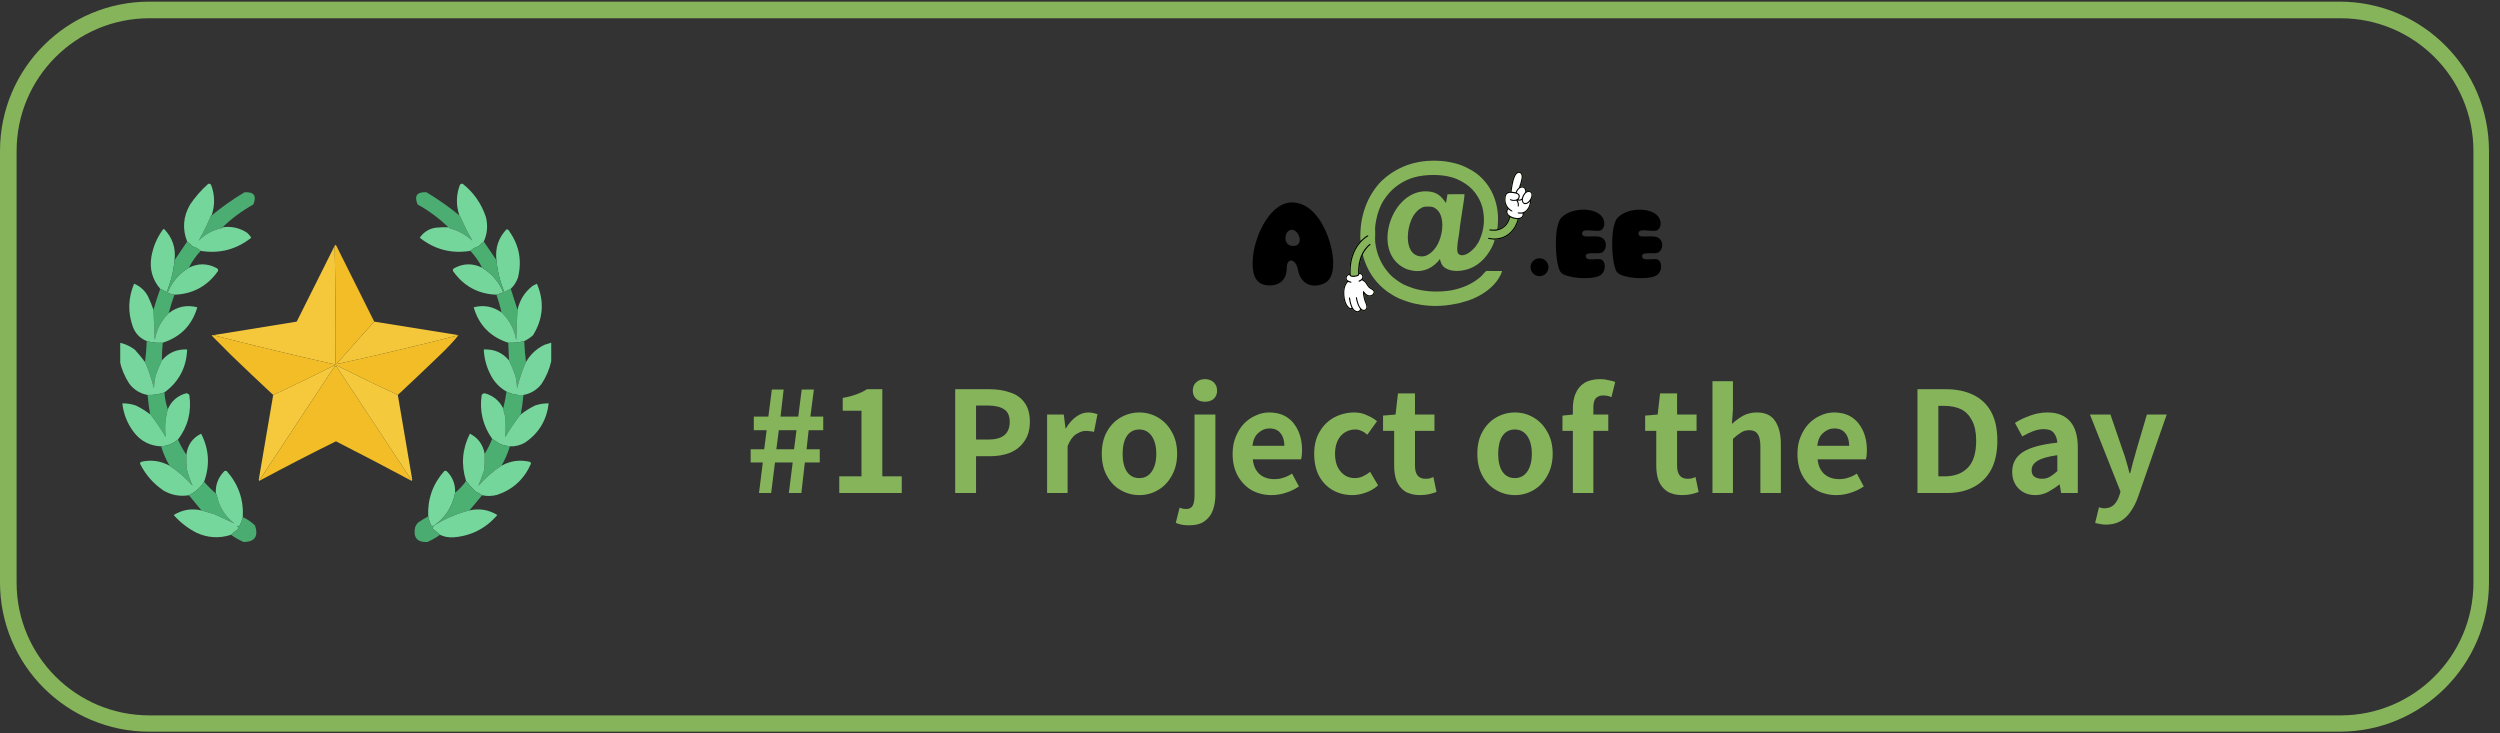 <svg xmlns="http://www.w3.org/2000/svg" xmlns:xlink="http://www.w3.org/1999/xlink" width="150" zoomAndPan="magnify" viewBox="0 0 112.5 33" height="44" preserveAspectRatio="xMidYMid meet" version="1.0"><rect x="0" y="0" width="112.5" height="33" fill="#333333" stroke="none"/><defs><g/><clipPath id="3e88b94545"><path d="M 0 0.074 L 112.004 0.074 L 112.004 32.926 L 0 32.926 Z M 0 0.074 " clip-rule="nonzero"/></clipPath><clipPath id="50d9ff2ecc"><path d="M 6.719 0.074 L 105.281 0.074 C 108.992 0.074 112.004 3.082 112.004 6.793 L 112.004 26.207 C 112.004 29.918 108.992 32.926 105.281 32.926 L 6.719 32.926 C 3.008 32.926 0 29.918 0 26.207 L 0 6.793 C 0 3.082 3.008 0.074 6.719 0.074 Z M 6.719 0.074 " clip-rule="nonzero"/></clipPath><clipPath id="585cca87b8"><path d="M 4.375 1 L 13 1 L 13 8.902 L 4.375 8.902 Z M 4.375 1 " clip-rule="nonzero"/></clipPath><clipPath id="243099e171"><path d="M 4.375 4 L 6 4 L 6 8.902 L 4.375 8.902 Z M 4.375 4 " clip-rule="nonzero"/></clipPath><clipPath id="90021ee296"><path d="M 4.375 6 L 6 6 L 6 8.902 L 4.375 8.902 Z M 4.375 6 " clip-rule="nonzero"/></clipPath><clipPath id="a6bb1c0768"><path d="M 0.152 0.047 L 5 0.047 L 5 10.082 L 0.152 10.082 Z M 0.152 0.047 " clip-rule="nonzero"/></clipPath><clipPath id="59b8bdb06a"><path d="M 0.152 3 L 4.453 3 L 4.453 8 L 0.152 8 Z M 0.152 3 " clip-rule="nonzero"/></clipPath><clipPath id="96ffd9d143"><rect x="0" width="5" y="0" height="11"/></clipPath><clipPath id="44ffbc03ce"><path d="M 12 1 L 19.027 1 L 19.027 9 L 12 9 Z M 12 1 " clip-rule="nonzero"/></clipPath><clipPath id="310d5347bf"><path d="M 0.574 4 L 2 4 L 2 6 L 0.574 6 Z M 0.574 4 " clip-rule="nonzero"/></clipPath><clipPath id="203e4aecc7"><rect x="0" width="8" y="0" height="8"/></clipPath><clipPath id="fca693e2da"><rect x="0" width="20" y="0" height="11"/></clipPath><clipPath id="48fba8cdf1"><path d="M 5.41 12 L 9 12 L 9 16 L 5.41 16 Z M 5.41 12 " clip-rule="nonzero"/></clipPath><clipPath id="bd085ba659"><path d="M 21 12 L 24.824 12 L 24.824 16 L 21 16 Z M 21 12 " clip-rule="nonzero"/></clipPath><clipPath id="21070478b0"><path d="M 5.41 15 L 9 15 L 9 18 L 5.41 18 Z M 5.41 15 " clip-rule="nonzero"/></clipPath><clipPath id="02db73186b"><path d="M 21 15 L 24.824 15 L 24.824 18 L 21 18 Z M 21 15 " clip-rule="nonzero"/></clipPath><clipPath id="2e29d68925"><path d="M 5.41 17 L 9 17 L 9 21 L 5.41 21 Z M 5.41 17 " clip-rule="nonzero"/></clipPath><clipPath id="3c6b3b68e8"><path d="M 21 17 L 24.824 17 L 24.824 21 L 21 21 Z M 21 17 " clip-rule="nonzero"/></clipPath><clipPath id="d5d405dae4"><path d="M 0.453 2 L 5 2 L 5 8 L 0.453 8 Z M 0.453 2 " clip-rule="nonzero"/></clipPath><clipPath id="98061d1fd7"><rect x="0" width="66" y="0" height="10"/></clipPath></defs><g clip-path="url(#3e88b94545)"><g clip-path="url(#50d9ff2ecc)"><path stroke-linecap="butt" transform="matrix(0.747, 0, 0, 0.747, 0, 0.073)" fill="none" stroke-linejoin="miter" d="M 8.998 0.002 L 140.999 0.002 C 145.969 0.002 150.002 4.03 150.002 9 L 150.002 35 C 150.002 39.97 145.969 43.998 140.999 43.998 L 8.998 43.998 C 4.028 43.998 -0 39.97 -0 35 L -0 9 C -0 4.03 4.028 0.002 8.998 0.002 Z M 8.998 0.002 " stroke="#86b45b" stroke-width="2" stroke-opacity="1" stroke-miterlimit="4"/></g></g><g transform="matrix(1, 0, 0, 1, 56, 6)"><g clip-path="url(#fca693e2da)"><g clip-path="url(#585cca87b8)"><path fill="#86b45b" d="M 5.223 4.836 C 5.211 4.773 5.211 4.637 5.215 4.57 C 5.227 3.672 5.527 2.812 6.156 2.156 C 6.184 2.125 6.227 2.094 6.258 2.066 C 6.555 1.797 6.91 1.586 7.285 1.445 C 8.059 1.156 9 1.16 9.773 1.441 C 9.824 1.465 9.887 1.488 9.938 1.512 L 9.941 1.512 C 10.059 1.578 10.172 1.629 10.285 1.699 C 11.09 2.207 11.477 3.141 11.402 4.07 C 11.398 4.148 11.398 4.227 11.375 4.301 L 11.371 4.32 C 11.578 4.266 11.703 4.188 11.816 4 C 11.859 3.922 11.895 3.836 11.914 3.746 C 11.801 3.66 11.711 3.539 11.828 3.398 C 11.832 3.395 11.84 3.387 11.844 3.383 C 11.82 3.348 11.773 3.293 11.758 3.258 C 11.707 3.148 11.684 3.016 11.703 2.895 C 11.73 2.711 11.777 2.633 11.969 2.625 C 11.988 2.492 12.02 2.355 12.035 2.223 C 12.051 2.109 12.074 2.047 12.121 1.941 C 12.168 1.828 12.23 1.715 12.375 1.734 C 12.547 1.758 12.539 1.957 12.512 2.082 C 12.488 2.18 12.453 2.312 12.418 2.406 C 12.582 2.371 12.684 2.445 12.684 2.613 C 12.914 2.531 13.02 2.711 12.938 2.91 C 12.93 2.934 12.914 2.965 12.91 2.992 C 12.898 3.137 12.879 3.23 12.812 3.363 C 12.785 3.414 12.746 3.465 12.703 3.504 C 12.68 3.523 12.574 3.598 12.574 3.602 C 12.574 3.719 12.547 3.805 12.395 3.852 C 12.375 3.855 12.359 3.859 12.344 3.863 C 12.285 4.152 12.082 4.461 11.836 4.617 C 11.633 4.746 11.488 4.77 11.258 4.785 C 11.25 4.824 11.242 4.855 11.23 4.895 C 11.223 4.91 11.203 4.957 11.203 4.969 C 11.188 5 11.148 5.082 11.137 5.117 C 10.875 5.637 10.457 6.043 9.871 6.16 C 9.602 6.215 9.266 6.211 9.031 6.055 C 8.887 5.961 8.828 5.816 8.797 5.656 C 8.504 6.047 8.074 6.266 7.578 6.18 C 7.465 6.16 7.336 6.129 7.234 6.082 C 5.66 5.34 6.629 2.438 8.297 2.617 C 8.688 2.656 8.855 2.832 9.07 3.137 C 9.09 3 9.117 2.871 9.137 2.742 C 9.32 2.734 9.512 2.746 9.699 2.738 C 9.766 2.738 9.836 2.734 9.898 2.738 C 9.922 2.762 9.82 3.367 9.809 3.445 L 9.703 4.148 C 9.688 4.27 9.676 4.395 9.66 4.516 C 9.629 4.723 9.539 5.156 9.59 5.348 C 9.602 5.398 9.633 5.434 9.676 5.457 C 9.746 5.5 9.832 5.488 9.906 5.469 C 10.066 5.422 10.188 5.316 10.301 5.203 C 10.332 5.168 10.371 5.137 10.398 5.102 C 10.422 5.07 10.438 5.035 10.461 5.004 C 10.484 4.969 10.512 4.934 10.535 4.895 C 10.559 4.852 10.578 4.809 10.594 4.766 C 10.773 4.355 10.824 3.898 10.734 3.461 C 10.727 3.414 10.719 3.363 10.703 3.316 C 10.562 2.828 10.25 2.426 9.801 2.18 C 9.66 2.098 9.504 2.031 9.348 1.984 C 8.844 1.832 8.133 1.84 7.625 1.984 C 7.215 2.105 6.844 2.332 6.547 2.645 C 6.516 2.684 6.414 2.797 6.395 2.832 C 6.379 2.848 6.367 2.859 6.359 2.879 C 6.082 3.23 5.93 3.758 5.883 4.199 C 5.875 4.254 5.879 4.328 5.883 4.387 C 5.891 4.559 5.867 4.754 5.887 4.922 C 5.949 5.414 6.145 5.891 6.473 6.262 C 6.516 6.312 6.574 6.383 6.625 6.422 C 6.664 6.465 6.688 6.484 6.734 6.516 C 6.848 6.609 6.969 6.695 7.098 6.766 C 7.16 6.801 7.23 6.832 7.297 6.859 C 7.328 6.875 7.359 6.883 7.387 6.895 C 7.449 6.918 7.512 6.945 7.574 6.965 C 8.039 7.113 8.566 7.148 9.055 7.098 C 9.164 7.086 9.277 7.074 9.383 7.051 C 9.445 7.039 9.508 7.02 9.57 7.004 C 9.973 6.895 10.348 6.711 10.656 6.43 C 10.688 6.398 10.855 6.203 10.875 6.199 C 10.91 6.184 11.023 6.195 11.07 6.195 L 11.41 6.195 C 11.469 6.195 11.539 6.199 11.594 6.195 C 11.574 6.258 11.555 6.312 11.527 6.371 C 11.312 6.812 10.91 7.133 10.48 7.352 C 10.355 7.418 10.172 7.496 10.039 7.535 C 9.969 7.559 9.898 7.574 9.832 7.594 C 9.652 7.652 9.562 7.664 9.383 7.695 C 8.918 7.781 8.449 7.789 7.984 7.723 C 7.934 7.715 7.883 7.703 7.836 7.695 C 7.758 7.68 7.676 7.668 7.598 7.648 C 7.367 7.59 7.137 7.508 6.914 7.41 C 6.777 7.348 6.66 7.273 6.535 7.191 C 6.531 7.191 6.531 7.191 6.527 7.191 C 6.496 7.168 6.453 7.137 6.422 7.117 C 5.969 6.785 5.633 6.336 5.434 5.812 C 5.402 5.73 5.336 5.539 5.332 5.453 C 5.297 5.504 5.281 5.566 5.262 5.625 C 5.184 5.852 5.172 6.035 5.164 6.273 C 5.324 6.312 5.414 6.414 5.316 6.574 C 5.426 6.629 5.484 6.676 5.539 6.789 C 5.559 6.828 5.582 6.859 5.609 6.891 C 5.684 6.98 5.836 6.992 5.859 7.117 C 5.867 7.16 5.859 7.207 5.832 7.246 C 5.797 7.293 5.734 7.328 5.68 7.336 C 5.547 7.355 5.477 7.281 5.383 7.215 C 5.395 7.285 5.398 7.344 5.418 7.426 C 5.457 7.598 5.66 7.871 5.422 7.984 C 5.367 8.012 5.301 7.977 5.254 7.957 C 5.23 7.965 5.207 8.012 5.188 8.023 C 5.039 8.105 4.941 8.016 4.859 7.91 C 4.852 7.914 4.84 7.914 4.828 7.914 C 4.57 7.945 4.461 7.496 4.449 7.301 C 4.434 7.059 4.461 6.848 4.617 6.656 C 4.48 6.508 4.562 6.375 4.723 6.309 C 4.73 6.227 4.723 6.137 4.73 6.051 C 4.758 5.641 4.887 5.242 5.148 4.926 C 5.172 4.895 5.199 4.871 5.219 4.84 Z M 8.176 3.297 C 8.109 3.293 8.008 3.324 7.953 3.363 C 7.934 3.371 7.887 3.402 7.867 3.414 C 7.84 3.434 7.82 3.449 7.797 3.473 C 7.781 3.496 7.77 3.508 7.746 3.527 C 7.297 3.945 7.074 5.488 7.953 5.539 C 8.309 5.559 8.617 5.195 8.746 4.887 C 8.848 4.652 8.902 4.398 8.906 4.141 C 8.906 3.906 8.855 3.621 8.684 3.453 C 8.508 3.281 8.391 3.297 8.176 3.297 Z M 8.176 3.297 " fill-opacity="1" fill-rule="nonzero"/></g><g clip-path="url(#243099e171)"><path fill="#000000" d="M 5.223 4.836 C 5.273 4.816 5.48 4.574 5.566 4.594 C 5.578 4.605 5.574 4.598 5.574 4.613 C 5.57 4.621 5.566 4.633 5.555 4.637 C 5.426 4.715 5.316 4.812 5.215 4.926 C 4.902 5.289 4.77 5.773 4.777 6.246 C 4.781 6.293 4.773 6.34 4.785 6.387 C 4.789 6.391 4.797 6.398 4.805 6.398 C 4.898 6.422 5.039 6.41 5.117 6.355 C 5.098 5.91 5.188 5.441 5.5 5.105 C 5.527 5.074 5.617 4.977 5.656 4.977 C 5.672 4.984 5.668 4.98 5.676 5 C 5.672 5.023 5.602 5.07 5.578 5.094 C 5.512 5.164 5.348 5.363 5.332 5.453 C 5.297 5.504 5.281 5.566 5.262 5.625 C 5.184 5.852 5.172 6.035 5.164 6.273 C 5.324 6.312 5.414 6.414 5.316 6.574 C 5.426 6.629 5.484 6.676 5.539 6.789 C 5.559 6.828 5.582 6.859 5.609 6.891 C 5.684 6.98 5.836 6.992 5.859 7.117 C 5.867 7.16 5.859 7.207 5.832 7.246 C 5.797 7.293 5.734 7.328 5.68 7.336 C 5.547 7.355 5.477 7.281 5.383 7.215 C 5.395 7.285 5.398 7.344 5.418 7.426 C 5.457 7.598 5.66 7.871 5.422 7.984 C 5.367 8.012 5.301 7.977 5.254 7.957 C 5.23 7.965 5.207 8.012 5.188 8.023 C 5.039 8.105 4.941 8.016 4.859 7.91 C 4.852 7.914 4.84 7.914 4.828 7.914 C 4.57 7.945 4.461 7.496 4.449 7.301 C 4.434 7.059 4.461 6.848 4.617 6.656 C 4.48 6.508 4.562 6.375 4.723 6.309 C 4.73 6.227 4.723 6.137 4.73 6.051 C 4.758 5.641 4.887 5.242 5.148 4.926 C 5.172 4.895 5.199 4.871 5.219 4.84 Z M 5.223 4.836 " fill-opacity="1" fill-rule="nonzero"/></g><g clip-path="url(#90021ee296)"><path fill="#fefefe" d="M 5.168 6.32 C 5.336 6.352 5.352 6.527 5.207 6.598 C 5.18 6.613 5.129 6.629 5.133 6.66 C 5.168 6.707 5.25 6.633 5.285 6.609 C 5.488 6.715 5.453 6.789 5.59 6.941 C 5.664 7.023 5.926 7.07 5.762 7.246 C 5.727 7.285 5.664 7.293 5.617 7.289 C 5.504 7.281 5.43 7.188 5.367 7.102 C 5.363 7.098 5.355 7.098 5.348 7.098 C 5.297 7.145 5.379 7.473 5.406 7.547 C 5.441 7.645 5.516 7.766 5.477 7.871 C 5.453 7.934 5.379 7.965 5.32 7.934 C 5.199 7.871 5.148 7.719 5.109 7.598 C 5.086 7.527 5.078 7.457 5.059 7.387 C 5.055 7.371 5.043 7.367 5.035 7.363 C 4.977 7.398 5.094 7.707 5.121 7.766 C 5.152 7.824 5.176 7.859 5.207 7.914 C 5.176 7.977 5.125 8.023 5.047 8 C 4.867 7.945 4.809 7.703 4.773 7.543 C 4.766 7.504 4.762 7.391 4.727 7.379 C 4.688 7.402 4.711 7.48 4.719 7.512 C 4.734 7.625 4.773 7.734 4.816 7.84 C 4.82 7.855 4.82 7.855 4.816 7.867 C 4.773 7.875 4.73 7.855 4.703 7.828 C 4.566 7.703 4.508 7.465 4.496 7.293 C 4.48 7.066 4.508 6.859 4.66 6.684 C 4.695 6.699 4.805 6.75 4.824 6.691 C 4.812 6.668 4.621 6.648 4.602 6.551 C 4.582 6.461 4.648 6.383 4.723 6.363 C 4.738 6.371 4.727 6.406 4.75 6.422 C 4.848 6.492 5.059 6.461 5.152 6.391 C 5.172 6.375 5.168 6.344 5.168 6.32 Z M 5.168 6.32 " fill-opacity="1" fill-rule="nonzero"/></g><path fill="#000000" d="M 11.969 2.625 C 11.988 2.492 12.02 2.355 12.035 2.223 C 12.051 2.109 12.074 2.047 12.121 1.941 C 12.168 1.828 12.23 1.715 12.375 1.734 C 12.547 1.758 12.539 1.957 12.512 2.082 C 12.488 2.18 12.453 2.312 12.418 2.406 C 12.582 2.371 12.684 2.445 12.684 2.613 C 12.914 2.531 13.02 2.711 12.938 2.91 C 12.93 2.934 12.914 2.965 12.91 2.992 C 12.898 3.137 12.879 3.23 12.812 3.363 C 12.785 3.414 12.746 3.465 12.703 3.504 C 12.68 3.523 12.574 3.598 12.574 3.602 C 12.574 3.719 12.547 3.805 12.395 3.852 C 12.375 3.855 12.359 3.859 12.344 3.863 C 12.285 4.152 12.082 4.461 11.836 4.617 C 11.633 4.746 11.488 4.77 11.258 4.785 C 11.191 4.77 11.012 4.777 10.965 4.73 C 10.957 4.715 10.957 4.723 10.965 4.707 C 10.98 4.695 11.117 4.723 11.156 4.727 C 11.207 4.734 11.258 4.734 11.309 4.73 C 11.742 4.711 12.082 4.43 12.238 4.035 C 12.258 3.98 12.277 3.922 12.297 3.863 C 12.172 3.859 12.074 3.836 11.961 3.777 C 11.949 3.812 11.938 3.848 11.926 3.887 C 11.809 4.223 11.496 4.418 11.141 4.379 C 11.113 4.379 11.039 4.379 11.023 4.359 C 11.02 4.344 11.02 4.344 11.023 4.332 C 11.043 4.316 11.07 4.324 11.094 4.328 C 11.184 4.34 11.281 4.336 11.371 4.32 C 11.578 4.266 11.703 4.188 11.816 4 C 11.859 3.922 11.895 3.836 11.914 3.746 C 11.801 3.66 11.711 3.539 11.828 3.398 C 11.832 3.395 11.84 3.387 11.844 3.383 C 11.82 3.348 11.773 3.293 11.758 3.258 C 11.707 3.148 11.684 3.016 11.703 2.895 C 11.73 2.711 11.777 2.633 11.969 2.625 Z M 11.969 2.625 " fill-opacity="1" fill-rule="nonzero"/><path fill="#fefefe" d="M 11.918 2.68 C 12.016 2.672 12.203 2.691 12.293 2.742 C 12.316 2.758 12.344 2.805 12.34 2.828 C 12.34 2.977 12.172 3.016 12.051 2.988 C 12.023 2.98 11.977 2.961 11.953 2.965 C 11.922 2.992 11.969 3.016 11.992 3.02 C 12.074 3.047 12.152 3.043 12.238 3.031 C 12.266 3.074 12.285 3.098 12.297 3.152 C 12.309 3.188 12.289 3.266 12.305 3.293 C 12.32 3.297 12.312 3.297 12.328 3.297 C 12.336 3.289 12.34 3.285 12.344 3.273 C 12.359 3.164 12.34 3.105 12.293 3.016 C 12.363 3.039 12.41 3.039 12.477 2.996 C 12.5 3.148 12.586 3.238 12.746 3.156 C 12.789 3.133 12.828 3.094 12.859 3.055 C 12.816 3.23 12.816 3.309 12.688 3.453 C 12.516 3.629 12.332 3.539 12.297 3.566 C 12.293 3.57 12.293 3.574 12.293 3.578 C 12.312 3.633 12.473 3.613 12.523 3.609 C 12.523 3.727 12.48 3.777 12.367 3.805 C 12.172 3.852 11.68 3.68 11.875 3.414 C 11.906 3.441 12.012 3.535 12.059 3.512 L 12.059 3.504 C 12.051 3.469 12.008 3.457 11.98 3.434 C 11.832 3.332 11.742 3.16 11.746 2.977 C 11.75 2.848 11.762 2.707 11.918 2.68 Z M 11.918 2.68 " fill-opacity="1" fill-rule="nonzero"/><path fill="#fefefe" d="M 12.34 1.777 C 12.461 1.77 12.488 1.91 12.473 2.004 C 12.449 2.141 12.406 2.297 12.355 2.43 C 12.344 2.457 12.273 2.512 12.254 2.547 C 12.234 2.582 12.223 2.617 12.207 2.648 C 12.191 2.652 12.176 2.648 12.16 2.645 C 12.117 2.637 12.066 2.633 12.02 2.625 C 12.051 2.434 12.113 1.816 12.34 1.777 Z M 12.34 1.777 " fill-opacity="1" fill-rule="nonzero"/><path fill="#fefefe" d="M 12.754 2.637 C 13.047 2.609 12.898 3.043 12.688 3.129 C 12.504 3.188 12.504 2.953 12.562 2.848 C 12.609 2.754 12.648 2.676 12.754 2.637 Z M 12.754 2.637 " fill-opacity="1" fill-rule="nonzero"/><path fill="#fefefe" d="M 12.488 2.438 C 12.613 2.441 12.637 2.539 12.637 2.641 C 12.535 2.773 12.531 2.781 12.477 2.941 C 12.43 2.969 12.41 2.984 12.355 2.984 C 12.348 2.98 12.344 2.98 12.336 2.977 C 12.336 2.961 12.371 2.922 12.375 2.902 C 12.422 2.773 12.348 2.715 12.25 2.668 C 12.293 2.559 12.363 2.457 12.488 2.438 Z M 12.488 2.438 " fill-opacity="1" fill-rule="nonzero"/><g clip-path="url(#a6bb1c0768)"><g transform="matrix(1, 0, 0, 1, -0, -0)"><g clip-path="url(#96ffd9d143)"><g clip-path="url(#59b8bdb06a)"><g fill="#000000" fill-opacity="1"><g transform="translate(0.184, 6.842)"><g><path d="M 3.57 -2.203 C 3.301 -2.926 2.801 -3.672 2.043 -3.73 C 1.004 -3.809 0.309 -2.289 0.207 -1.344 C 0.102 -0.398 0.371 -0.023 0.891 0 C 1.41 0.023 1.719 -0.27 1.719 -0.777 C 1.719 -1.289 2.141 -1.199 2.227 -0.691 C 2.316 -0.18 2.73 0.176 3.367 -0.07 C 4.004 -0.316 3.844 -1.48 3.57 -2.203 Z M 2 -1.773 C 1.488 -1.773 1.613 -2.582 2 -2.496 C 2.293 -2.434 2.508 -1.773 2 -1.773 Z M 2 -1.773 "/></g></g></g></g></g></g></g><g clip-path="url(#44ffbc03ce)"><g transform="matrix(1, 0, 0, 1, 12, 1)"><g clip-path="url(#203e4aecc7)"><g clip-path="url(#310d5347bf)"><g fill="#000000" fill-opacity="1"><g transform="translate(0.733, 5.428)"><g><path d="M 0.547 0 C 0.766 0 0.949 -0.184 0.949 -0.402 C 0.949 -0.625 0.766 -0.805 0.547 -0.805 C 0.324 -0.805 0.141 -0.625 0.141 -0.402 C 0.141 -0.184 0.324 0 0.547 0 Z M 0.547 0 "/></g></g></g></g><g fill="#000000" fill-opacity="1"><g transform="translate(1.871, 5.428)"><g><path d="M 2.23 -0.727 C 2.051 -0.859 1.492 -0.617 1.488 -0.906 C 1.484 -1.121 1.996 -0.973 2.203 -1.059 C 2.414 -1.145 2.492 -1.559 2.219 -1.727 C 1.945 -1.898 1.316 -1.648 1.324 -1.926 C 1.332 -2.207 1.977 -1.953 2.18 -2.074 C 2.395 -2.199 2.395 -2.656 1.996 -2.859 C 1.539 -3.098 0.746 -3.016 0.383 -2.625 C 0.016 -2.238 0.113 -0.402 0.383 -0.152 C 0.648 0.098 1.719 0.176 2.105 -0.02 C 2.395 -0.164 2.406 -0.59 2.23 -0.727 Z M 2.23 -0.727 "/></g></g></g><g fill="#000000" fill-opacity="1"><g transform="translate(4.406, 5.428)"><g><path d="M 2.23 -0.727 C 2.051 -0.859 1.492 -0.617 1.488 -0.906 C 1.484 -1.121 1.996 -0.973 2.203 -1.059 C 2.414 -1.145 2.492 -1.559 2.219 -1.727 C 1.945 -1.898 1.316 -1.648 1.324 -1.926 C 1.332 -2.207 1.977 -1.953 2.18 -2.074 C 2.395 -2.199 2.395 -2.656 1.996 -2.859 C 1.539 -3.098 0.746 -3.016 0.383 -2.625 C 0.016 -2.238 0.113 -0.402 0.383 -0.152 C 0.648 0.098 1.719 0.176 2.105 -0.02 C 2.395 -0.164 2.406 -0.59 2.23 -0.727 Z M 2.23 -0.727 "/></g></g></g></g></g></g></g></g><path fill="#4cb274" d="M 10.016 10.227 C 9.992 10.227 9.977 10.238 9.977 10.266 C 9.574 10.352 9.227 10.539 8.938 10.832 C 9.137 10.484 9.32 10.117 9.484 9.734 C 9.512 9.734 9.523 9.723 9.523 9.695 C 9.988 9.312 10.48 8.965 11.004 8.652 C 11.43 8.629 11.562 8.809 11.398 9.203 C 10.891 9.484 10.43 9.828 10.016 10.227 Z M 10.016 10.227 " fill-opacity="0.962" fill-rule="evenodd"/><path fill="#4cb274" d="M 20.672 9.695 C 20.672 9.723 20.684 9.734 20.707 9.734 C 20.875 10.117 21.059 10.484 21.258 10.832 C 20.957 10.559 20.609 10.371 20.215 10.266 C 20.215 10.238 20.203 10.227 20.18 10.227 C 19.762 9.828 19.301 9.484 18.793 9.203 C 18.629 8.809 18.762 8.629 19.191 8.652 C 19.711 8.965 20.207 9.312 20.672 9.695 Z M 20.672 9.695 " fill-opacity="0.959" fill-rule="evenodd"/><path fill="#78db9f" d="M 9.523 9.695 C 9.496 9.695 9.484 9.707 9.484 9.734 C 9.32 10.117 9.137 10.484 8.938 10.832 C 9.227 10.539 9.574 10.352 9.977 10.266 C 10.004 10.266 10.016 10.254 10.016 10.227 C 10.414 10.172 10.781 10.254 11.117 10.473 C 11.191 10.539 11.258 10.613 11.305 10.699 C 10.633 11.23 9.875 11.426 9.031 11.289 C 8.922 11.191 8.797 11.121 8.652 11.082 C 8.578 11 8.504 10.93 8.422 10.871 C 8.199 10.297 8.242 9.742 8.555 9.203 C 8.789 8.859 9.059 8.547 9.371 8.273 C 9.43 8.254 9.473 8.273 9.504 8.332 C 9.672 8.781 9.676 9.238 9.523 9.695 Z M 9.523 9.695 " fill-opacity="0.97" fill-rule="evenodd"/><path fill="#78db9f" d="M 21.77 10.871 C 21.691 10.93 21.617 11 21.543 11.082 C 21.398 11.121 21.27 11.191 21.164 11.289 C 20.32 11.426 19.562 11.23 18.891 10.699 C 19.059 10.445 19.301 10.293 19.609 10.246 C 19.797 10.227 19.988 10.223 20.18 10.227 C 20.203 10.227 20.215 10.238 20.215 10.266 C 20.609 10.371 20.957 10.559 21.258 10.832 C 21.059 10.484 20.875 10.117 20.707 9.734 C 20.684 9.734 20.672 9.723 20.672 9.695 C 20.52 9.238 20.523 8.781 20.691 8.332 C 20.723 8.273 20.766 8.254 20.824 8.273 C 21.32 8.668 21.668 9.168 21.867 9.773 C 21.961 10.152 21.93 10.516 21.77 10.871 Z M 21.77 10.871 " fill-opacity="0.971" fill-rule="evenodd"/><path fill="#78dba0" d="M 7.855 11.707 C 7.809 12.203 7.688 12.684 7.496 13.148 C 7.402 13.09 7.305 13.039 7.211 12.996 C 6.855 12.582 6.723 12.102 6.812 11.555 C 6.891 11.109 7.059 10.703 7.324 10.34 C 7.344 10.301 7.367 10.297 7.398 10.32 C 7.766 10.707 7.918 11.168 7.855 11.707 Z M 7.855 11.707 " fill-opacity="0.971" fill-rule="evenodd"/><path fill="#78dba0" d="M 22.984 12.996 C 22.887 13.039 22.793 13.09 22.699 13.148 C 22.504 12.684 22.387 12.203 22.34 11.707 C 22.277 11.168 22.426 10.707 22.793 10.32 C 22.855 10.32 22.898 10.352 22.926 10.418 C 23.371 11.055 23.496 11.75 23.305 12.504 C 23.234 12.695 23.129 12.859 22.984 12.996 Z M 22.984 12.996 " fill-opacity="0.969" fill-rule="evenodd"/><path fill="#f7c93c" d="M 15.059 11.062 C 15.098 12.836 15.109 14.617 15.098 16.406 C 13.258 15.996 11.422 15.551 9.598 15.082 C 10.844 14.879 12.098 14.676 13.352 14.473 C 13.922 13.336 14.492 12.199 15.059 11.062 Z M 15.059 11.062 " fill-opacity="0.987" fill-rule="evenodd"/><path fill="#78db9f" d="M 7.855 13.262 C 7.77 13.238 7.68 13.219 7.59 13.203 C 7.57 13.188 7.559 13.168 7.551 13.148 C 7.746 12.672 8.062 12.305 8.5 12.047 C 8.918 11.84 9.336 11.844 9.75 12.066 C 9.809 12.098 9.828 12.141 9.809 12.199 C 9.332 12.875 8.68 13.23 7.855 13.262 Z M 7.855 13.262 " fill-opacity="0.971" fill-rule="evenodd"/><path fill="#78db9f" d="M 21.695 12.047 C 22.129 12.305 22.445 12.672 22.645 13.148 C 22.543 13.199 22.441 13.238 22.34 13.262 C 21.512 13.23 20.863 12.875 20.387 12.199 C 20.367 12.141 20.387 12.098 20.445 12.066 C 20.859 11.844 21.277 11.84 21.695 12.047 Z M 21.695 12.047 " fill-opacity="0.971" fill-rule="evenodd"/><path fill="#4db374" d="M 8.422 10.871 C 8.504 10.93 8.578 11 8.652 11.082 C 8.797 11.121 8.922 11.191 9.031 11.289 C 8.816 11.516 8.641 11.766 8.5 12.047 C 8.062 12.305 7.746 12.672 7.551 13.148 C 7.559 13.168 7.57 13.188 7.59 13.203 C 7.68 13.219 7.77 13.238 7.855 13.262 C 7.75 13.535 7.664 13.812 7.59 14.094 C 7.25 14.43 7.043 14.832 6.965 15.309 C 6.949 14.852 6.93 14.398 6.906 13.941 C 6.996 13.625 7.098 13.309 7.211 12.996 C 7.305 13.039 7.402 13.09 7.496 13.148 C 7.688 12.684 7.809 12.203 7.855 11.707 C 8.043 11.43 8.234 11.148 8.422 10.871 Z M 8.422 10.871 " fill-opacity="0.97" fill-rule="evenodd"/><path fill="#4cb374" d="M 21.77 10.871 C 21.961 11.148 22.148 11.43 22.34 11.707 C 22.387 12.203 22.504 12.684 22.699 13.148 C 22.793 13.09 22.887 13.039 22.984 12.996 C 23.086 13.312 23.188 13.625 23.289 13.941 C 23.262 14.398 23.242 14.852 23.23 15.309 C 23.152 14.832 22.941 14.43 22.605 14.094 C 22.605 14.07 22.594 14.059 22.566 14.059 C 22.508 13.785 22.43 13.52 22.34 13.262 C 22.441 13.238 22.543 13.199 22.645 13.148 C 22.445 12.672 22.129 12.305 21.695 12.047 C 21.555 11.766 21.379 11.516 21.164 11.289 C 21.27 11.191 21.398 11.121 21.543 11.082 C 21.617 11 21.691 10.93 21.77 10.871 Z M 21.77 10.871 " fill-opacity="0.97" fill-rule="evenodd"/><g clip-path="url(#48fba8cdf1)"><path fill="#78db9f" d="M 6.906 13.941 C 6.93 14.398 6.949 14.852 6.965 15.309 C 7.043 14.832 7.25 14.43 7.59 14.094 C 7.977 13.793 8.406 13.707 8.879 13.828 C 8.641 14.637 8.125 15.164 7.324 15.422 C 7.078 15.441 6.836 15.414 6.605 15.348 C 6.301 15.227 6.094 15.012 5.977 14.703 C 5.746 14.051 5.766 13.406 6.035 12.766 C 6.309 12.883 6.52 13.074 6.66 13.336 C 6.754 13.539 6.836 13.738 6.906 13.941 Z M 6.906 13.941 " fill-opacity="0.973" fill-rule="evenodd"/></g><g clip-path="url(#bd085ba659)"><path fill="#78dba0" d="M 23.59 15.348 C 23.355 15.41 23.117 15.434 22.871 15.422 C 22.07 15.164 21.551 14.637 21.316 13.828 C 21.766 13.711 22.184 13.789 22.566 14.059 C 22.594 14.059 22.605 14.07 22.605 14.094 C 22.941 14.43 23.152 14.832 23.23 15.309 C 23.242 14.852 23.262 14.398 23.289 13.941 C 23.387 13.5 23.613 13.141 23.969 12.863 C 24.031 12.832 24.098 12.801 24.16 12.766 C 24.504 13.57 24.445 14.344 23.988 15.082 C 23.871 15.191 23.738 15.281 23.59 15.348 Z M 23.59 15.348 " fill-opacity="0.975" fill-rule="evenodd"/></g><path fill="#f6c93b" d="M 16.84 14.473 C 18.105 14.68 19.367 14.883 20.633 15.082 C 18.809 15.555 16.973 15.988 15.137 16.387 C 15.699 15.742 16.27 15.105 16.84 14.473 Z M 16.84 14.473 " fill-opacity="0.986" fill-rule="evenodd"/><path fill="#f2bd27" d="M 15.059 11.062 C 15.082 11.012 15.105 11.012 15.137 11.062 C 15.703 12.199 16.273 13.336 16.84 14.473 C 16.27 15.105 15.699 15.742 15.137 16.387 C 16.973 15.988 18.809 15.555 20.633 15.082 C 20.391 15.383 20.109 15.68 19.801 15.973 C 19.172 16.578 18.539 17.18 17.902 17.773 C 16.98 17.348 16.062 16.902 15.152 16.445 C 15.141 16.453 15.133 16.465 15.137 16.484 C 15.109 16.484 15.086 16.484 15.059 16.484 C 15.062 16.465 15.055 16.453 15.039 16.445 C 14.129 16.902 13.215 17.348 12.293 17.773 C 11.656 17.18 11.023 16.578 10.395 15.973 C 10.105 15.68 9.812 15.391 9.523 15.098 C 9.547 15.082 9.57 15.074 9.598 15.082 C 11.422 15.551 13.258 15.996 15.098 16.406 C 15.109 14.617 15.098 12.836 15.059 11.062 Z M 15.059 11.062 " fill-opacity="1" fill-rule="evenodd"/><path fill="#4cb274" d="M 6.605 15.348 C 6.836 15.414 7.078 15.441 7.324 15.422 C 7.297 15.688 7.285 15.953 7.285 16.219 C 7.18 16.441 7.086 16.668 7 16.902 C 6.961 17.086 6.934 17.277 6.926 17.469 C 6.828 17.066 6.695 16.672 6.527 16.293 C 6.566 15.984 6.59 15.668 6.605 15.348 Z M 6.605 15.348 " fill-opacity="0.971" fill-rule="evenodd"/><path fill="#4cb274" d="M 23.59 15.348 C 23.605 15.668 23.629 15.984 23.668 16.293 C 23.5 16.672 23.367 17.066 23.27 17.469 C 23.258 17.277 23.234 17.086 23.191 16.902 C 23.105 16.668 23.012 16.438 22.906 16.219 C 22.898 15.953 22.887 15.688 22.871 15.422 C 23.117 15.434 23.355 15.41 23.59 15.348 Z M 23.59 15.348 " fill-opacity="0.977" fill-rule="evenodd"/><g clip-path="url(#21070478b0)"><path fill="#78dba0" d="M 5.391 15.422 C 5.641 15.477 5.871 15.586 6.074 15.742 C 6.234 15.922 6.387 16.105 6.527 16.293 C 6.695 16.672 6.828 17.066 6.926 17.469 C 6.934 17.277 6.961 17.086 7 16.902 C 7.086 16.668 7.18 16.441 7.285 16.219 C 7.582 15.867 7.961 15.703 8.422 15.727 C 8.391 16.539 8.047 17.184 7.398 17.66 C 7.156 17.746 6.902 17.781 6.641 17.773 C 6.309 17.711 6.039 17.547 5.828 17.281 C 5.617 16.961 5.473 16.621 5.391 16.258 C 5.391 15.977 5.391 15.699 5.391 15.422 Z M 5.391 15.422 " fill-opacity="0.972" fill-rule="evenodd"/></g><g clip-path="url(#02db73186b)"><path fill="#78dba0" d="M 24.805 15.422 C 24.805 15.699 24.805 15.977 24.805 16.258 C 24.723 16.621 24.578 16.961 24.367 17.281 C 24.156 17.547 23.887 17.711 23.555 17.773 C 23.281 17.793 23.031 17.742 22.793 17.621 C 22.492 17.449 22.258 17.211 22.094 16.902 C 21.898 16.531 21.789 16.141 21.77 15.727 C 22.234 15.703 22.613 15.867 22.906 16.219 C 23.012 16.438 23.105 16.668 23.191 16.902 C 23.234 17.086 23.258 17.277 23.27 17.469 C 23.367 17.066 23.5 16.672 23.668 16.293 C 23.863 15.953 24.141 15.691 24.5 15.516 C 24.602 15.484 24.703 15.453 24.805 15.422 Z M 24.805 15.422 " fill-opacity="0.972" fill-rule="evenodd"/></g><path fill="#f7ca3b" d="M 15.059 16.484 C 13.965 18.137 12.875 19.793 11.781 21.449 C 11.75 21.512 11.707 21.547 11.648 21.562 C 11.863 20.301 12.078 19.035 12.293 17.773 C 13.215 17.348 14.129 16.902 15.039 16.445 C 15.055 16.453 15.062 16.465 15.059 16.484 Z M 15.059 16.484 " fill-opacity="0.987" fill-rule="evenodd"/><path fill="#f2bd27" d="M 15.059 16.484 C 15.086 16.484 15.109 16.484 15.137 16.484 C 16.227 18.137 17.32 19.793 18.414 21.449 C 18.445 21.512 18.488 21.547 18.547 21.562 C 18.551 21.594 18.547 21.617 18.527 21.641 C 17.398 21.035 16.258 20.441 15.117 19.859 C 13.953 20.434 12.805 21.027 11.664 21.641 C 11.648 21.617 11.641 21.594 11.648 21.562 C 11.707 21.547 11.75 21.512 11.781 21.449 C 12.875 19.793 13.965 18.137 15.059 16.484 Z M 15.059 16.484 " fill-opacity="1" fill-rule="evenodd"/><path fill="#f6ca3b" d="M 17.902 17.773 C 18.117 19.035 18.332 20.301 18.547 21.562 C 18.488 21.547 18.445 21.512 18.414 21.449 C 17.32 19.793 16.227 18.137 15.137 16.484 C 15.133 16.465 15.141 16.453 15.152 16.445 C 16.062 16.902 16.98 17.348 17.902 17.773 Z M 17.902 17.773 " fill-opacity="0.987" fill-rule="evenodd"/><path fill="#4cb274" d="M 22.793 17.621 C 23.031 17.742 23.281 17.793 23.555 17.773 C 23.527 18.066 23.488 18.355 23.438 18.645 C 23.414 18.645 23.402 18.656 23.402 18.684 C 23.16 18.996 22.938 19.324 22.738 19.668 C 22.758 19.367 22.758 19.062 22.738 18.758 C 22.695 18.633 22.664 18.508 22.645 18.379 C 22.707 18.129 22.758 17.875 22.793 17.621 Z M 22.793 17.621 " fill-opacity="0.977" fill-rule="evenodd"/><path fill="#4cb274" d="M 7.398 17.66 C 7.418 17.922 7.469 18.176 7.551 18.418 C 7.438 18.828 7.406 19.246 7.457 19.668 C 7.258 19.324 7.035 18.996 6.793 18.684 C 6.793 18.656 6.781 18.645 6.754 18.645 C 6.703 18.355 6.668 18.066 6.641 17.773 C 6.902 17.781 7.156 17.746 7.398 17.66 Z M 7.398 17.66 " fill-opacity="0.976" fill-rule="evenodd"/><g clip-path="url(#2e29d68925)"><path fill="#78db9f" d="M 8.008 19.781 C 7.789 19.965 7.535 20.066 7.25 20.086 C 6.738 20.062 6.328 19.848 6.016 19.441 C 5.73 19.059 5.559 18.629 5.504 18.152 C 5.711 18.148 5.914 18.18 6.109 18.246 C 6.344 18.359 6.559 18.492 6.754 18.645 C 6.781 18.645 6.793 18.656 6.793 18.684 C 7.035 18.996 7.258 19.324 7.457 19.668 C 7.406 19.246 7.438 18.828 7.551 18.418 C 7.711 18.043 7.992 17.801 8.387 17.695 C 8.441 17.703 8.488 17.73 8.52 17.773 C 8.629 18.52 8.457 19.191 8.008 19.781 Z M 8.008 19.781 " fill-opacity="0.97" fill-rule="evenodd"/></g><g clip-path="url(#3c6b3b68e8)"><path fill="#78db9f" d="M 22.645 18.379 C 22.664 18.508 22.695 18.633 22.738 18.758 C 22.758 19.062 22.758 19.367 22.738 19.668 C 22.938 19.324 23.16 18.996 23.402 18.684 C 23.426 18.684 23.438 18.672 23.438 18.645 C 23.637 18.492 23.852 18.359 24.082 18.246 C 24.281 18.18 24.48 18.148 24.691 18.152 C 24.602 18.902 24.25 19.492 23.629 19.914 C 23.418 20.039 23.191 20.094 22.945 20.086 C 22.805 20.07 22.664 20.039 22.527 19.992 C 22.395 19.914 22.27 19.832 22.148 19.746 C 21.73 19.156 21.57 18.5 21.676 17.773 C 21.707 17.73 21.75 17.703 21.809 17.695 C 22.191 17.801 22.469 18.027 22.645 18.379 Z M 22.645 18.379 " fill-opacity="0.972" fill-rule="evenodd"/></g><path fill="#4cb274" d="M 22.148 19.746 C 22.27 19.832 22.395 19.914 22.527 19.992 C 22.664 20.039 22.805 20.07 22.945 20.086 C 22.852 20.391 22.727 20.68 22.566 20.957 C 22.18 21.211 21.832 21.516 21.523 21.867 C 21.621 21.637 21.707 21.398 21.789 21.148 C 21.809 20.906 21.816 20.668 21.809 20.426 C 21.941 20.211 22.055 19.984 22.148 19.746 Z M 22.148 19.746 " fill-opacity="0.976" fill-rule="evenodd"/><path fill="#4db274" d="M 8.008 19.781 C 8.113 20.023 8.242 20.25 8.387 20.465 C 8.379 20.68 8.387 20.895 8.406 21.109 C 8.477 21.375 8.562 21.629 8.672 21.867 C 8.363 21.516 8.016 21.211 7.629 20.957 C 7.469 20.68 7.344 20.391 7.25 20.086 C 7.535 20.066 7.789 19.965 8.008 19.781 Z M 8.008 19.781 " fill-opacity="0.979" fill-rule="evenodd"/><path fill="#78dba0" d="M 9.184 21.68 C 9.016 21.949 8.785 22.148 8.5 22.285 C 8.098 22.352 7.719 22.281 7.363 22.078 C 6.902 21.766 6.547 21.363 6.301 20.863 C 6.305 20.832 6.32 20.809 6.34 20.785 C 6.789 20.676 7.219 20.734 7.629 20.957 C 8.016 21.211 8.363 21.516 8.672 21.867 C 8.562 21.629 8.477 21.375 8.406 21.109 C 8.387 20.895 8.379 20.68 8.387 20.465 C 8.438 20.027 8.656 19.711 9.051 19.516 C 9.41 20.219 9.453 20.938 9.184 21.68 Z M 9.184 21.68 " fill-opacity="0.971" fill-rule="evenodd"/><path fill="#78db9f" d="M 21.809 20.426 C 21.816 20.668 21.809 20.906 21.789 21.148 C 21.707 21.398 21.621 21.637 21.523 21.867 C 21.832 21.516 22.18 21.211 22.566 20.957 C 22.973 20.734 23.402 20.676 23.855 20.785 C 23.875 20.809 23.887 20.832 23.895 20.863 C 23.594 21.555 23.09 22.023 22.379 22.266 C 22.152 22.328 21.922 22.336 21.695 22.285 C 21.602 22.219 21.5 22.164 21.391 22.113 C 21.238 21.961 21.098 21.805 20.973 21.641 C 20.742 20.906 20.801 20.199 21.145 19.516 C 21.52 19.707 21.738 20.012 21.809 20.426 Z M 21.809 20.426 " fill-opacity="0.971" fill-rule="evenodd"/><path fill="#78db9f" d="M 20.48 22.172 C 20.363 22.797 20.047 23.289 19.535 23.648 C 19.48 23.676 19.438 23.676 19.402 23.648 C 19.34 23.516 19.293 23.375 19.27 23.234 C 19.234 22.461 19.473 21.785 19.988 21.203 C 20.027 21.18 20.062 21.18 20.102 21.203 C 20.371 21.469 20.496 21.789 20.48 22.172 Z M 20.48 22.172 " fill-opacity="0.978" fill-rule="evenodd"/><path fill="#4cb274" d="M 20.973 21.641 C 21.098 21.805 21.238 21.961 21.391 22.113 C 21.5 22.164 21.602 22.219 21.695 22.285 C 21.504 22.512 21.316 22.742 21.125 22.969 C 20.559 23.113 20.027 23.34 19.535 23.648 C 20.047 23.289 20.363 22.797 20.48 22.172 C 20.672 22.02 20.836 21.84 20.973 21.641 Z M 20.973 21.641 " fill-opacity="0.983" fill-rule="evenodd"/><path fill="#4cb274" d="M 9.184 21.68 C 9.344 21.867 9.523 22.043 9.711 22.207 C 9.711 22.234 9.727 22.246 9.75 22.246 C 9.848 22.789 10.113 23.227 10.547 23.555 C 10.25 23.418 9.945 23.281 9.637 23.137 C 9.445 23.082 9.258 23.023 9.066 22.969 C 8.879 22.738 8.688 22.512 8.5 22.285 C 8.785 22.148 9.016 21.949 9.184 21.68 Z M 9.184 21.68 " fill-opacity="0.982" fill-rule="evenodd"/><path fill="#78db9f" d="M 10.926 23.27 C 10.895 23.395 10.852 23.523 10.793 23.648 C 10.754 23.668 10.711 23.676 10.66 23.668 C 10.719 23.699 10.738 23.746 10.719 23.801 C 10.605 23.887 10.496 23.973 10.395 24.066 C 9.867 24.238 9.352 24.207 8.84 23.973 C 8.449 23.77 8.105 23.504 7.816 23.176 C 8.203 22.938 8.621 22.867 9.066 22.969 C 9.258 23.023 9.445 23.082 9.637 23.137 C 9.945 23.281 10.25 23.418 10.547 23.555 C 10.113 23.227 9.848 22.789 9.75 22.246 C 9.727 22.246 9.711 22.234 9.711 22.207 C 9.691 21.816 9.82 21.48 10.094 21.203 C 10.129 21.18 10.168 21.18 10.207 21.203 C 10.73 21.797 10.969 22.484 10.926 23.27 Z M 10.926 23.27 " fill-opacity="0.975" fill-rule="evenodd"/><path fill="#78dba0" d="M 19.801 24.066 C 19.699 23.973 19.59 23.887 19.477 23.801 C 19.465 23.742 19.484 23.691 19.535 23.648 C 20.027 23.34 20.559 23.113 21.125 22.969 C 21.574 22.867 21.992 22.938 22.379 23.176 C 21.859 23.781 21.203 24.117 20.406 24.18 C 20.191 24.195 19.988 24.156 19.801 24.066 Z M 19.801 24.066 " fill-opacity="0.974" fill-rule="evenodd"/><path fill="#4cb274" d="M 19.27 23.234 C 19.293 23.375 19.34 23.516 19.402 23.648 C 19.438 23.676 19.48 23.676 19.535 23.648 C 19.484 23.691 19.465 23.742 19.477 23.801 C 19.59 23.887 19.699 23.973 19.801 24.066 C 19.621 24.195 19.434 24.301 19.23 24.391 C 18.77 24.41 18.586 24.188 18.68 23.727 C 18.711 23.645 18.754 23.578 18.812 23.516 C 18.961 23.414 19.113 23.32 19.27 23.234 Z M 19.27 23.234 " fill-opacity="0.949" fill-rule="evenodd"/><path fill="#4cb274" d="M 10.926 23.27 C 11.129 23.363 11.312 23.488 11.477 23.648 C 11.637 24.137 11.465 24.383 10.965 24.391 C 10.762 24.301 10.574 24.195 10.395 24.066 C 10.496 23.973 10.605 23.887 10.719 23.801 C 10.738 23.746 10.719 23.699 10.66 23.668 C 10.711 23.676 10.754 23.668 10.793 23.648 C 10.852 23.523 10.895 23.395 10.926 23.27 Z M 10.926 23.27 " fill-opacity="0.953" fill-rule="evenodd"/><g transform="matrix(1, 0, 0, 1, 33, 15)"><g clip-path="url(#98061d1fd7)"><g clip-path="url(#d5d405dae4)"><g fill="#86b45b" fill-opacity="1"><g transform="translate(0.53, 7.186)"><g><path d="M 0.625 0 L 0.797 -1.375 L 0.25 -1.375 L 0.25 -1.969 L 0.859 -1.969 L 0.969 -2.828 L 0.391 -2.828 L 0.391 -3.438 L 1.047 -3.438 L 1.203 -4.656 L 1.734 -4.656 L 1.594 -3.438 L 2.391 -3.438 L 2.547 -4.656 L 3.094 -4.656 L 2.938 -3.438 L 3.516 -3.438 L 3.516 -2.828 L 2.859 -2.828 L 2.766 -1.969 L 3.359 -1.969 L 3.359 -1.375 L 2.688 -1.375 L 2.531 0 L 1.969 0 L 2.141 -1.375 L 1.344 -1.375 L 1.172 0 Z M 1.406 -1.969 L 2.203 -1.969 L 2.312 -2.828 L 1.516 -2.828 Z M 1.406 -1.969 "/></g></g></g></g><g fill="#86b45b" fill-opacity="1"><g transform="translate(4.251, 7.186)"><g><path d="M 0.516 0 L 0.516 -0.75 L 1.516 -0.75 L 1.516 -3.703 L 0.672 -3.703 L 0.672 -4.281 C 0.91 -4.32 1.113 -4.375 1.281 -4.438 C 1.457 -4.5 1.617 -4.578 1.766 -4.672 L 2.453 -4.672 L 2.453 -0.75 L 3.328 -0.75 L 3.328 0 Z M 0.516 0 "/></g></g></g><g fill="#86b45b" fill-opacity="1"><g transform="translate(7.972, 7.186)"><g/></g></g><g fill="#86b45b" fill-opacity="1"><g transform="translate(9.406, 7.186)"><g><path d="M 0.578 0 L 0.578 -4.672 L 2.109 -4.672 C 2.453 -4.672 2.758 -4.625 3.031 -4.531 C 3.312 -4.445 3.531 -4.297 3.688 -4.078 C 3.852 -3.867 3.938 -3.578 3.938 -3.203 C 3.938 -2.848 3.852 -2.555 3.688 -2.328 C 3.531 -2.098 3.316 -1.926 3.047 -1.812 C 2.773 -1.707 2.473 -1.656 2.141 -1.656 L 1.516 -1.656 L 1.516 0 Z M 1.516 -2.406 L 2.078 -2.406 C 2.711 -2.406 3.031 -2.672 3.031 -3.203 C 3.031 -3.473 2.945 -3.66 2.781 -3.766 C 2.613 -3.879 2.363 -3.938 2.031 -3.938 L 1.516 -3.938 Z M 1.516 -2.406 "/></g></g></g><g fill="#86b45b" fill-opacity="1"><g transform="translate(13.62, 7.186)"><g><path d="M 0.5 0 L 0.5 -3.531 L 1.25 -3.531 L 1.328 -2.906 L 1.344 -2.906 C 1.477 -3.133 1.633 -3.312 1.812 -3.438 C 1.988 -3.562 2.164 -3.625 2.344 -3.625 C 2.445 -3.625 2.531 -3.613 2.594 -3.594 C 2.656 -3.582 2.711 -3.566 2.766 -3.547 L 2.609 -2.75 C 2.547 -2.77 2.484 -2.781 2.422 -2.781 C 2.367 -2.789 2.305 -2.797 2.234 -2.797 C 2.098 -2.797 1.953 -2.742 1.797 -2.641 C 1.648 -2.547 1.523 -2.367 1.422 -2.109 L 1.422 0 Z M 0.5 0 "/></g></g></g><g fill="#86b45b" fill-opacity="1"><g transform="translate(16.299, 7.186)"><g><path d="M 1.969 0.094 C 1.676 0.094 1.398 0.02 1.141 -0.125 C 0.879 -0.27 0.672 -0.484 0.516 -0.766 C 0.359 -1.047 0.281 -1.379 0.281 -1.766 C 0.281 -2.16 0.359 -2.492 0.516 -2.766 C 0.672 -3.047 0.879 -3.258 1.141 -3.406 C 1.398 -3.551 1.676 -3.625 1.969 -3.625 C 2.27 -3.625 2.547 -3.551 2.797 -3.406 C 3.055 -3.258 3.266 -3.047 3.422 -2.766 C 3.586 -2.492 3.672 -2.16 3.672 -1.766 C 3.672 -1.379 3.586 -1.047 3.422 -0.766 C 3.266 -0.484 3.055 -0.27 2.797 -0.125 C 2.547 0.02 2.27 0.094 1.969 0.094 Z M 1.969 -0.672 C 2.207 -0.672 2.395 -0.77 2.531 -0.969 C 2.664 -1.164 2.734 -1.43 2.734 -1.766 C 2.734 -2.098 2.664 -2.363 2.531 -2.562 C 2.395 -2.758 2.207 -2.859 1.969 -2.859 C 1.727 -2.859 1.539 -2.758 1.406 -2.562 C 1.281 -2.363 1.219 -2.098 1.219 -1.766 C 1.219 -1.43 1.281 -1.164 1.406 -0.969 C 1.539 -0.77 1.727 -0.672 1.969 -0.672 Z M 1.969 -0.672 "/></g></g></g><g fill="#86b45b" fill-opacity="1"><g transform="translate(20.254, 7.186)"><g><path d="M 0.25 1.453 C 0.113 1.453 0 1.441 -0.094 1.422 C -0.188 1.398 -0.27 1.375 -0.344 1.344 L -0.172 0.656 C -0.129 0.676 -0.082 0.691 -0.031 0.703 C 0.008 0.711 0.062 0.719 0.125 0.719 C 0.27 0.719 0.367 0.664 0.422 0.562 C 0.473 0.457 0.5 0.305 0.5 0.109 L 0.5 -3.531 L 1.438 -3.531 L 1.438 0.094 C 1.438 0.344 1.398 0.566 1.328 0.766 C 1.254 0.973 1.129 1.141 0.953 1.266 C 0.785 1.391 0.551 1.453 0.25 1.453 Z M 0.969 -4.109 C 0.812 -4.109 0.68 -4.148 0.578 -4.234 C 0.473 -4.328 0.422 -4.453 0.422 -4.609 C 0.422 -4.766 0.473 -4.891 0.578 -4.984 C 0.68 -5.078 0.812 -5.125 0.969 -5.125 C 1.125 -5.125 1.254 -5.078 1.359 -4.984 C 1.461 -4.891 1.516 -4.766 1.516 -4.609 C 1.516 -4.453 1.461 -4.328 1.359 -4.234 C 1.254 -4.148 1.125 -4.109 0.969 -4.109 Z M 0.969 -4.109 "/></g></g></g><g fill="#86b45b" fill-opacity="1"><g transform="translate(22.187, 7.186)"><g><path d="M 2.031 0.094 C 1.707 0.094 1.41 0.02 1.141 -0.125 C 0.879 -0.281 0.672 -0.492 0.516 -0.766 C 0.359 -1.047 0.281 -1.379 0.281 -1.766 C 0.281 -2.055 0.328 -2.312 0.422 -2.531 C 0.516 -2.758 0.633 -2.953 0.781 -3.109 C 0.938 -3.273 1.113 -3.398 1.312 -3.484 C 1.508 -3.578 1.711 -3.625 1.922 -3.625 C 2.242 -3.625 2.516 -3.551 2.734 -3.406 C 2.953 -3.258 3.117 -3.055 3.234 -2.797 C 3.348 -2.547 3.406 -2.258 3.406 -1.938 C 3.406 -1.75 3.391 -1.609 3.359 -1.516 L 1.188 -1.516 C 1.219 -1.223 1.32 -1 1.5 -0.844 C 1.676 -0.695 1.895 -0.625 2.156 -0.625 C 2.301 -0.625 2.438 -0.645 2.562 -0.688 C 2.695 -0.727 2.828 -0.789 2.953 -0.875 L 3.266 -0.297 C 3.098 -0.18 2.906 -0.086 2.688 -0.016 C 2.477 0.055 2.258 0.094 2.031 0.094 Z M 1.172 -2.125 L 2.609 -2.125 C 2.609 -2.363 2.551 -2.551 2.438 -2.688 C 2.332 -2.832 2.164 -2.906 1.938 -2.906 C 1.75 -2.906 1.582 -2.836 1.438 -2.703 C 1.289 -2.578 1.203 -2.383 1.172 -2.125 Z M 1.172 -2.125 "/></g></g></g><g fill="#86b45b" fill-opacity="1"><g transform="translate(25.858, 7.186)"><g><path d="M 2 0.094 C 1.676 0.094 1.383 0.02 1.125 -0.125 C 0.863 -0.27 0.656 -0.484 0.5 -0.766 C 0.352 -1.047 0.281 -1.379 0.281 -1.766 C 0.281 -2.16 0.363 -2.492 0.531 -2.766 C 0.695 -3.047 0.914 -3.258 1.188 -3.406 C 1.469 -3.551 1.766 -3.625 2.078 -3.625 C 2.297 -3.625 2.488 -3.582 2.656 -3.5 C 2.832 -3.426 2.984 -3.336 3.109 -3.234 L 2.672 -2.625 C 2.578 -2.707 2.488 -2.766 2.406 -2.797 C 2.32 -2.836 2.234 -2.859 2.141 -2.859 C 1.867 -2.859 1.645 -2.758 1.469 -2.562 C 1.301 -2.363 1.219 -2.098 1.219 -1.766 C 1.219 -1.43 1.301 -1.164 1.469 -0.969 C 1.633 -0.77 1.848 -0.672 2.109 -0.672 C 2.234 -0.672 2.352 -0.695 2.469 -0.75 C 2.582 -0.801 2.691 -0.867 2.797 -0.953 L 3.156 -0.344 C 2.988 -0.195 2.801 -0.086 2.594 -0.016 C 2.395 0.055 2.195 0.094 2 0.094 Z M 2 0.094 "/></g></g></g><g fill="#86b45b" fill-opacity="1"><g transform="translate(29.112, 7.186)"><g><path d="M 1.797 0.094 C 1.516 0.094 1.285 0.035 1.109 -0.078 C 0.941 -0.191 0.816 -0.348 0.734 -0.547 C 0.66 -0.742 0.625 -0.973 0.625 -1.234 L 0.625 -2.797 L 0.125 -2.797 L 0.125 -3.484 L 0.688 -3.531 L 0.797 -4.484 L 1.562 -4.484 L 1.562 -3.531 L 2.438 -3.531 L 2.438 -2.797 L 1.562 -2.797 L 1.562 -1.234 C 1.562 -0.836 1.719 -0.641 2.031 -0.641 C 2.094 -0.641 2.156 -0.645 2.219 -0.656 C 2.281 -0.676 2.336 -0.695 2.391 -0.719 L 2.531 -0.047 C 2.445 -0.016 2.344 0.016 2.219 0.047 C 2.094 0.078 1.953 0.094 1.797 0.094 Z M 1.797 0.094 "/></g></g></g><g fill="#86b45b" fill-opacity="1"><g transform="translate(31.765, 7.186)"><g/></g></g><g fill="#86b45b" fill-opacity="1"><g transform="translate(33.199, 7.186)"><g><path d="M 1.969 0.094 C 1.676 0.094 1.398 0.02 1.141 -0.125 C 0.879 -0.27 0.672 -0.484 0.516 -0.766 C 0.359 -1.047 0.281 -1.379 0.281 -1.766 C 0.281 -2.16 0.359 -2.492 0.516 -2.766 C 0.672 -3.047 0.879 -3.258 1.141 -3.406 C 1.398 -3.551 1.676 -3.625 1.969 -3.625 C 2.27 -3.625 2.547 -3.551 2.797 -3.406 C 3.055 -3.258 3.266 -3.047 3.422 -2.766 C 3.586 -2.492 3.672 -2.16 3.672 -1.766 C 3.672 -1.379 3.586 -1.047 3.422 -0.766 C 3.266 -0.484 3.055 -0.27 2.797 -0.125 C 2.547 0.02 2.27 0.094 1.969 0.094 Z M 1.969 -0.672 C 2.207 -0.672 2.395 -0.77 2.531 -0.969 C 2.664 -1.164 2.734 -1.43 2.734 -1.766 C 2.734 -2.098 2.664 -2.363 2.531 -2.562 C 2.395 -2.758 2.207 -2.859 1.969 -2.859 C 1.727 -2.859 1.539 -2.758 1.406 -2.562 C 1.281 -2.363 1.219 -2.098 1.219 -1.766 C 1.219 -1.43 1.281 -1.164 1.406 -0.969 C 1.539 -0.77 1.727 -0.672 1.969 -0.672 Z M 1.969 -0.672 "/></g></g></g><g fill="#86b45b" fill-opacity="1"><g transform="translate(37.123, 7.186)"><g><path d="M 0.656 0 L 0.656 -2.797 L 0.188 -2.797 L 0.188 -3.484 L 0.656 -3.531 L 0.656 -3.812 C 0.656 -4.062 0.695 -4.285 0.781 -4.484 C 0.863 -4.68 0.992 -4.836 1.172 -4.953 C 1.359 -5.066 1.598 -5.125 1.891 -5.125 C 2.023 -5.125 2.148 -5.109 2.266 -5.078 C 2.379 -5.055 2.477 -5.031 2.562 -5 L 2.391 -4.312 C 2.328 -4.344 2.266 -4.363 2.203 -4.375 C 2.141 -4.383 2.078 -4.391 2.016 -4.391 C 1.879 -4.391 1.77 -4.348 1.688 -4.266 C 1.613 -4.18 1.578 -4.039 1.578 -3.844 L 1.578 -3.531 L 2.25 -3.531 L 2.25 -2.797 L 1.578 -2.797 L 1.578 0 Z M 0.656 0 "/></g></g></g><g fill="#86b45b" fill-opacity="1"><g transform="translate(39.473, 7.186)"><g/></g></g><g fill="#86b45b" fill-opacity="1"><g transform="translate(40.907, 7.186)"><g><path d="M 1.797 0.094 C 1.516 0.094 1.285 0.035 1.109 -0.078 C 0.941 -0.191 0.816 -0.348 0.734 -0.547 C 0.66 -0.742 0.625 -0.973 0.625 -1.234 L 0.625 -2.797 L 0.125 -2.797 L 0.125 -3.484 L 0.688 -3.531 L 0.797 -4.484 L 1.562 -4.484 L 1.562 -3.531 L 2.438 -3.531 L 2.438 -2.797 L 1.562 -2.797 L 1.562 -1.234 C 1.562 -0.836 1.719 -0.641 2.031 -0.641 C 2.094 -0.641 2.156 -0.645 2.219 -0.656 C 2.281 -0.676 2.336 -0.695 2.391 -0.719 L 2.531 -0.047 C 2.445 -0.016 2.344 0.016 2.219 0.047 C 2.094 0.078 1.953 0.094 1.797 0.094 Z M 1.797 0.094 "/></g></g></g><g fill="#86b45b" fill-opacity="1"><g transform="translate(43.561, 7.186)"><g><path d="M 0.5 0 L 0.5 -5.031 L 1.422 -5.031 L 1.422 -3.766 L 1.375 -3.109 C 1.52 -3.242 1.68 -3.363 1.859 -3.469 C 2.047 -3.57 2.258 -3.625 2.5 -3.625 C 2.875 -3.625 3.145 -3.5 3.312 -3.25 C 3.488 -3 3.578 -2.648 3.578 -2.203 L 3.578 0 L 2.656 0 L 2.656 -2.094 C 2.656 -2.363 2.613 -2.551 2.531 -2.656 C 2.457 -2.77 2.332 -2.828 2.156 -2.828 C 2.008 -2.828 1.883 -2.789 1.781 -2.719 C 1.676 -2.656 1.555 -2.562 1.422 -2.438 L 1.422 0 Z M 0.5 0 "/></g></g></g><g fill="#86b45b" fill-opacity="1"><g transform="translate(47.604, 7.186)"><g><path d="M 2.031 0.094 C 1.707 0.094 1.41 0.02 1.141 -0.125 C 0.879 -0.281 0.672 -0.492 0.516 -0.766 C 0.359 -1.047 0.281 -1.379 0.281 -1.766 C 0.281 -2.055 0.328 -2.312 0.422 -2.531 C 0.516 -2.758 0.633 -2.953 0.781 -3.109 C 0.938 -3.273 1.113 -3.398 1.312 -3.484 C 1.508 -3.578 1.711 -3.625 1.922 -3.625 C 2.242 -3.625 2.516 -3.551 2.734 -3.406 C 2.953 -3.258 3.117 -3.055 3.234 -2.797 C 3.348 -2.547 3.406 -2.258 3.406 -1.938 C 3.406 -1.75 3.391 -1.609 3.359 -1.516 L 1.188 -1.516 C 1.219 -1.223 1.32 -1 1.5 -0.844 C 1.676 -0.695 1.895 -0.625 2.156 -0.625 C 2.301 -0.625 2.438 -0.645 2.562 -0.688 C 2.695 -0.727 2.828 -0.789 2.953 -0.875 L 3.266 -0.297 C 3.098 -0.18 2.906 -0.086 2.688 -0.016 C 2.477 0.055 2.258 0.094 2.031 0.094 Z M 1.172 -2.125 L 2.609 -2.125 C 2.609 -2.363 2.551 -2.551 2.438 -2.688 C 2.332 -2.832 2.164 -2.906 1.938 -2.906 C 1.75 -2.906 1.582 -2.836 1.438 -2.703 C 1.289 -2.578 1.203 -2.383 1.172 -2.125 Z M 1.172 -2.125 "/></g></g></g><g fill="#86b45b" fill-opacity="1"><g transform="translate(51.275, 7.186)"><g/></g></g><g fill="#86b45b" fill-opacity="1"><g transform="translate(52.709, 7.186)"><g><path d="M 0.578 0 L 0.578 -4.672 L 1.859 -4.672 C 2.328 -4.672 2.734 -4.586 3.078 -4.422 C 3.43 -4.254 3.703 -4 3.891 -3.656 C 4.078 -3.312 4.172 -2.879 4.172 -2.359 C 4.172 -1.836 4.078 -1.398 3.891 -1.047 C 3.703 -0.703 3.438 -0.441 3.094 -0.266 C 2.758 -0.086 2.363 0 1.906 0 Z M 1.516 -0.75 L 1.797 -0.75 C 2.234 -0.75 2.578 -0.875 2.828 -1.125 C 3.086 -1.375 3.219 -1.785 3.219 -2.359 C 3.219 -2.734 3.156 -3.035 3.031 -3.266 C 2.914 -3.492 2.754 -3.66 2.547 -3.766 C 2.336 -3.867 2.086 -3.922 1.797 -3.922 L 1.516 -3.922 Z M 1.516 -0.75 "/></g></g></g><g fill="#86b45b" fill-opacity="1"><g transform="translate(57.22, 7.186)"><g><path d="M 1.375 0.094 C 1.156 0.094 0.969 0.047 0.812 -0.047 C 0.656 -0.141 0.535 -0.266 0.453 -0.422 C 0.367 -0.578 0.328 -0.754 0.328 -0.953 C 0.328 -1.336 0.488 -1.633 0.812 -1.844 C 1.133 -2.051 1.648 -2.191 2.359 -2.266 C 2.348 -2.441 2.297 -2.586 2.203 -2.703 C 2.117 -2.816 1.969 -2.875 1.75 -2.875 C 1.594 -2.875 1.43 -2.844 1.266 -2.781 C 1.109 -2.719 0.945 -2.641 0.781 -2.547 L 0.453 -3.156 C 0.66 -3.289 0.891 -3.398 1.141 -3.484 C 1.391 -3.578 1.648 -3.625 1.922 -3.625 C 2.367 -3.625 2.707 -3.488 2.938 -3.219 C 3.164 -2.957 3.281 -2.57 3.281 -2.062 L 3.281 0 L 2.531 0 L 2.469 -0.375 L 2.438 -0.375 C 2.281 -0.25 2.113 -0.141 1.938 -0.047 C 1.758 0.047 1.57 0.094 1.375 0.094 Z M 1.672 -0.641 C 1.805 -0.641 1.926 -0.672 2.031 -0.734 C 2.133 -0.797 2.242 -0.879 2.359 -0.984 L 2.359 -1.703 C 1.922 -1.641 1.617 -1.551 1.453 -1.438 C 1.285 -1.332 1.203 -1.195 1.203 -1.031 C 1.203 -0.895 1.242 -0.797 1.328 -0.734 C 1.422 -0.672 1.535 -0.641 1.672 -0.641 Z M 1.672 -0.641 "/></g></g></g><g fill="#86b45b" fill-opacity="1"><g transform="translate(60.954, 7.186)"><g><path d="M 0.812 1.422 C 0.707 1.422 0.613 1.41 0.531 1.391 C 0.457 1.379 0.391 1.363 0.328 1.344 L 0.5 0.641 C 0.531 0.648 0.566 0.66 0.609 0.672 C 0.648 0.68 0.691 0.688 0.734 0.688 C 0.922 0.688 1.066 0.633 1.172 0.531 C 1.273 0.426 1.352 0.297 1.406 0.141 L 1.469 -0.062 L 0.094 -3.531 L 1.016 -3.531 L 1.578 -1.891 C 1.641 -1.734 1.691 -1.57 1.734 -1.406 C 1.785 -1.238 1.832 -1.066 1.875 -0.891 L 1.906 -0.891 C 1.945 -1.055 1.988 -1.223 2.031 -1.391 C 2.082 -1.555 2.129 -1.723 2.172 -1.891 L 2.656 -3.531 L 3.547 -3.531 L 2.281 0.109 C 2.188 0.391 2.07 0.625 1.938 0.812 C 1.812 1.008 1.656 1.16 1.469 1.266 C 1.289 1.367 1.07 1.422 0.812 1.422 Z M 0.812 1.422 "/></g></g></g></g></g></svg>